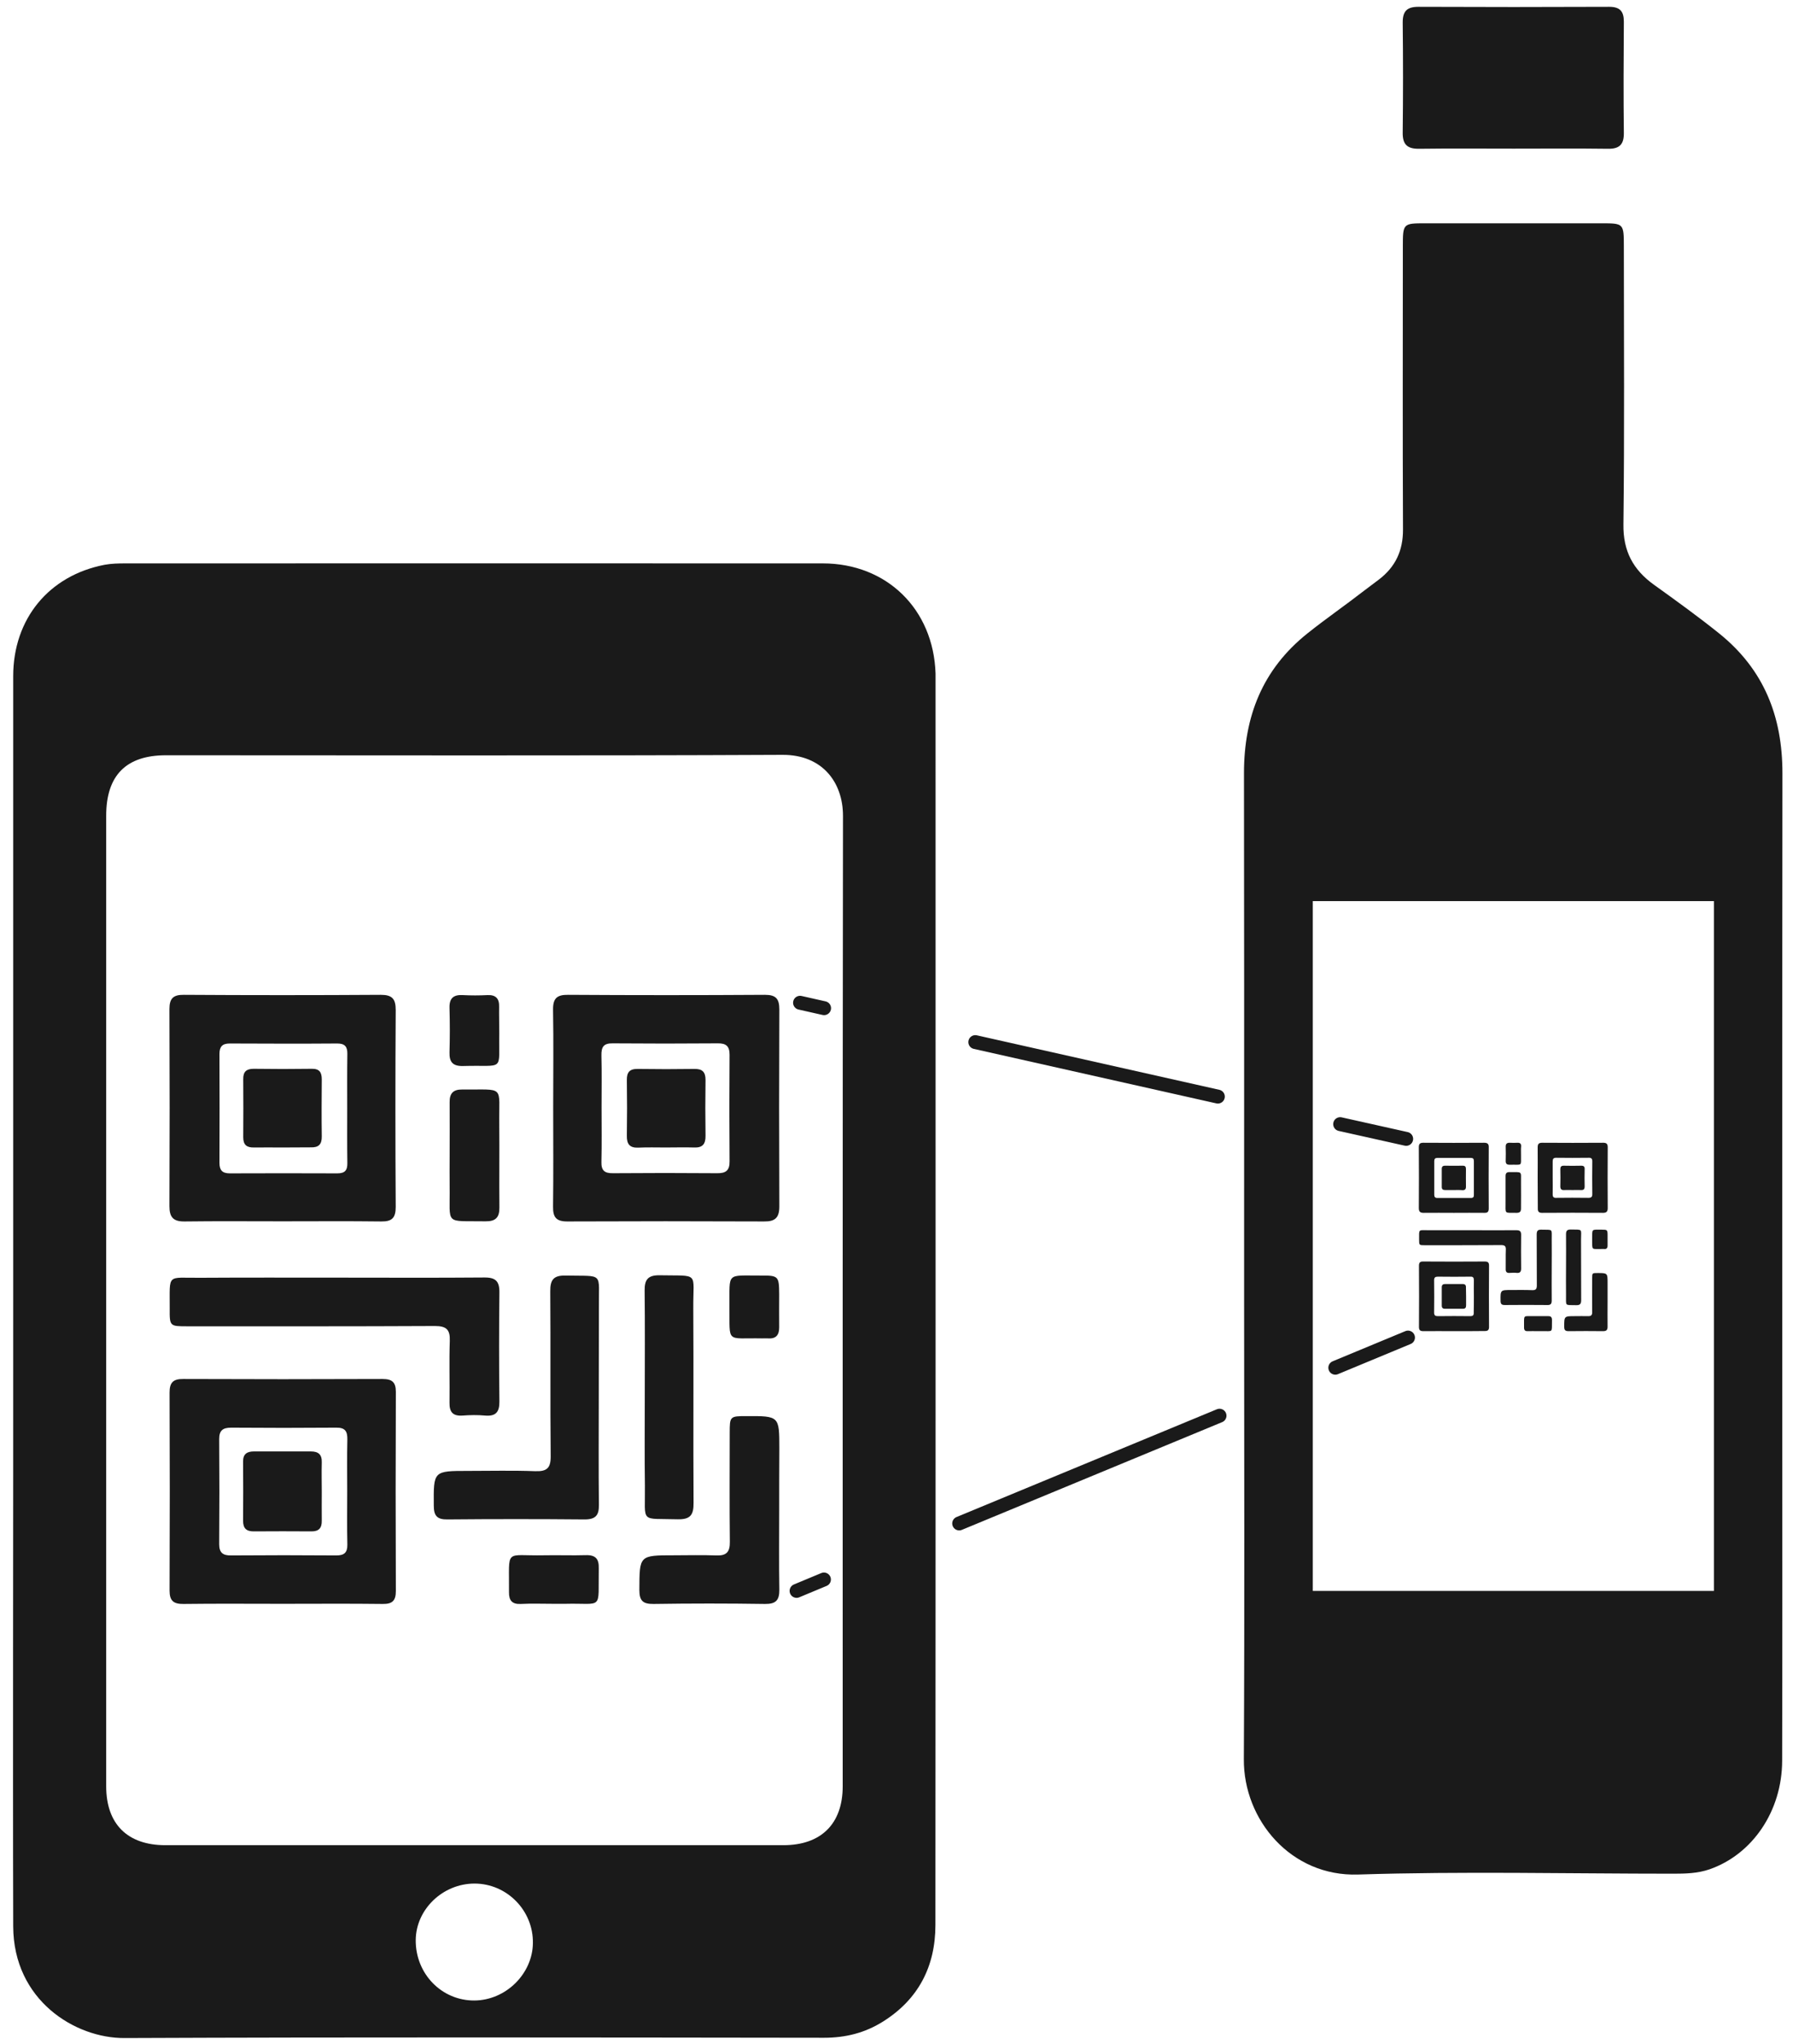 <svg width="129" height="147" viewBox="0 0 129 147" fill="none" xmlns="http://www.w3.org/2000/svg">
<path d="M0.95 93.54C0.95 78.57 0.95 63.6 0.95 48.63C0.95 44.51 3.52 41.39 7.53 40.62C8.02 40.53 8.53 40.52 9.04 40.52C25.76 40.52 42.48 40.51 59.19 40.52C63.8 40.52 67.16 43.81 67.31 48.44C67.31 48.56 67.31 48.68 67.31 48.8C67.31 78.68 67.32 108.56 67.3 138.45C67.3 141.42 66.08 143.8 63.52 145.4C62.23 146.21 60.83 146.56 59.29 146.56C42.51 146.54 25.73 146.51 8.96 146.58C5.4 146.6 0.97 143.86 0.95 138.55C0.93 131.84 0.94 125.12 0.94 118.41C0.95 110.12 0.95 101.83 0.95 93.54ZM7.64 93.44C7.64 105.12 7.64 116.79 7.64 128.47C7.64 131.19 9.17 132.71 11.9 132.71C26.72 132.71 41.54 132.71 56.36 132.71C59.08 132.71 60.63 131.17 60.63 128.47C60.63 105.21 60.62 81.94 60.65 58.68C60.65 56.22 59.12 54.28 56.31 54.29C41.52 54.36 26.73 54.32 11.94 54.32C9.07 54.32 7.64 55.77 7.64 58.67C7.64 70.27 7.64 81.85 7.64 93.44ZM34.14 135.47C31.86 135.47 29.93 137.32 29.91 139.53C29.89 141.96 31.78 143.9 34.14 143.88C36.39 143.86 38.31 141.97 38.34 139.76C38.38 137.41 36.47 135.47 34.14 135.47Z" fill="#1A1A1A"/>
<path d="M20.32 87.84C17.97 87.84 15.63 87.82 13.28 87.85C12.47 87.86 12.19 87.55 12.19 86.75C12.21 82.03 12.21 77.31 12.19 72.58C12.19 71.81 12.46 71.54 13.23 71.55C17.95 71.58 22.67 71.58 27.39 71.55C28.21 71.55 28.47 71.83 28.47 72.64C28.44 77.36 28.44 82.08 28.47 86.81C28.47 87.58 28.21 87.86 27.44 87.85C25.07 87.82 22.7 87.84 20.32 87.84ZM24.98 79.72C24.98 78.41 24.97 77.11 24.99 75.8C25 75.28 24.81 75.05 24.27 75.05C21.69 75.07 19.11 75.06 16.53 75.05C15.99 75.05 15.79 75.28 15.79 75.8C15.8 78.41 15.8 81.02 15.79 83.64C15.79 84.16 15.99 84.39 16.53 84.39C19.11 84.38 21.69 84.38 24.27 84.39C24.82 84.39 25 84.17 24.99 83.64C24.97 82.33 24.98 81.02 24.98 79.72Z" fill="#1A1A1A"/>
<path d="M39.8 79.66C39.8 77.31 39.83 74.97 39.79 72.62C39.78 71.79 40.08 71.54 40.88 71.55C45.6 71.58 50.32 71.58 55.04 71.55C55.83 71.55 56.07 71.84 56.07 72.6C56.05 77.32 56.05 82.04 56.07 86.77C56.07 87.58 55.77 87.86 54.97 87.85C50.25 87.83 45.53 87.83 40.81 87.85C40.02 87.85 39.78 87.55 39.79 86.79C39.82 84.42 39.8 82.04 39.8 79.66ZM43.28 79.64C43.28 80.95 43.3 82.25 43.27 83.56C43.25 84.18 43.49 84.39 44.1 84.38C46.59 84.36 49.08 84.36 51.58 84.38C52.21 84.39 52.5 84.2 52.49 83.52C52.47 80.97 52.47 78.41 52.49 75.86C52.49 75.24 52.24 75.03 51.64 75.04C49.12 75.06 46.6 75.06 44.07 75.04C43.42 75.03 43.26 75.31 43.27 75.9C43.3 77.15 43.28 78.4 43.28 79.64Z" fill="#1A1A1A"/>
<path d="M20.33 115.35C17.96 115.35 15.58 115.33 13.21 115.36C12.49 115.37 12.2 115.14 12.2 114.4C12.22 109.65 12.22 104.9 12.2 100.16C12.2 99.44 12.45 99.17 13.19 99.18C17.97 99.2 22.74 99.2 27.52 99.18C28.2 99.18 28.48 99.4 28.48 100.1C28.46 104.88 28.46 109.65 28.48 114.43C28.48 115.12 28.23 115.37 27.54 115.36C25.13 115.33 22.73 115.35 20.33 115.35ZM24.98 107.26C24.98 106.01 24.96 104.77 24.99 103.53C25 102.94 24.83 102.67 24.19 102.68C21.67 102.7 19.15 102.7 16.63 102.68C16.03 102.68 15.77 102.88 15.77 103.5C15.79 106.02 15.79 108.54 15.77 111.06C15.77 111.69 16.05 111.88 16.64 111.87C19.16 111.85 21.68 111.85 24.2 111.87C24.76 111.87 25 111.67 24.99 111.09C24.96 109.81 24.98 108.53 24.98 107.26Z" fill="#1A1A1A"/>
<path d="M24.16 91.89C27.72 91.89 31.28 91.91 34.84 91.88C35.66 91.87 35.94 92.15 35.93 92.96C35.9 95.57 35.9 98.18 35.93 100.79C35.94 101.55 35.68 101.88 34.89 101.81C34.36 101.76 33.82 101.77 33.29 101.81C32.59 101.86 32.33 101.57 32.34 100.89C32.36 99.41 32.31 97.92 32.36 96.44C32.39 95.63 32.12 95.37 31.29 95.37C25.36 95.4 19.42 95.39 13.49 95.39C12.21 95.39 12.2 95.39 12.21 94.1C12.22 91.55 11.97 91.92 14.37 91.9C17.63 91.88 20.9 91.89 24.16 91.89Z" fill="#1A1A1A"/>
<path d="M43.08 100.57C43.08 103.12 43.06 105.68 43.09 108.23C43.1 108.99 42.85 109.28 42.06 109.28C38.77 109.25 35.47 109.25 32.18 109.28C31.44 109.29 31.21 109.01 31.21 108.29C31.19 105.79 31.17 105.79 33.69 105.79C35.29 105.79 36.9 105.75 38.5 105.81C39.34 105.84 39.63 105.6 39.62 104.72C39.58 100.77 39.62 96.83 39.59 92.88C39.58 92.04 39.83 91.72 40.7 91.74C43.5 91.8 43.06 91.45 43.09 94.08C43.09 96.23 43.08 98.4 43.08 100.57Z" fill="#1A1A1A"/>
<path d="M56.06 108.63C56.06 110.53 56.04 112.43 56.07 114.33C56.08 115.09 55.82 115.37 55.04 115.36C52.37 115.32 49.7 115.32 47.03 115.36C46.26 115.37 46 115.14 46 114.35C46.01 111.86 45.98 111.86 48.5 111.86C49.51 111.86 50.52 111.83 51.53 111.87C52.27 111.9 52.52 111.62 52.51 110.89C52.48 108.28 52.5 105.66 52.5 103.05C52.5 101.87 52.52 101.85 53.69 101.85C56.07 101.84 56.07 101.84 56.07 104.18C56.06 105.66 56.06 107.15 56.06 108.63Z" fill="#1A1A1A"/>
<path d="M46.39 100.48C46.39 97.93 46.41 95.37 46.38 92.82C46.37 92.02 46.63 91.71 47.45 91.72C50.37 91.78 49.86 91.42 49.88 94.1C49.91 98.76 49.87 103.42 49.9 108.08C49.91 108.96 49.67 109.29 48.75 109.27C46.01 109.19 46.43 109.6 46.4 106.89C46.37 104.76 46.39 102.62 46.39 100.48Z" fill="#1A1A1A"/>
<path d="M32.35 83.1C32.35 81.82 32.36 80.55 32.35 79.27C32.34 78.64 32.61 78.35 33.25 78.36C36.38 78.39 35.88 78 35.92 80.88C35.94 82.87 35.91 84.85 35.93 86.84C35.94 87.56 35.66 87.85 34.93 87.84C31.93 87.79 32.39 88.18 32.35 85.32C32.34 84.58 32.35 83.84 32.35 83.1Z" fill="#1A1A1A"/>
<path d="M39.86 115.35C39.06 115.35 38.26 115.32 37.46 115.36C36.84 115.39 36.61 115.1 36.62 114.51C36.65 111.3 36.25 111.92 39.13 111.86C40.14 111.84 41.15 111.88 42.15 111.85C42.85 111.83 43.1 112.12 43.08 112.8C43.03 115.88 43.44 115.28 40.65 115.35C40.39 115.35 40.12 115.35 39.86 115.35Z" fill="#1A1A1A"/>
<path d="M35.92 74.33C35.87 77.13 36.35 76.58 33.33 76.67C32.59 76.69 32.32 76.4 32.34 75.69C32.37 74.63 32.37 73.56 32.34 72.49C32.32 71.8 32.62 71.53 33.3 71.57C33.89 71.6 34.48 71.6 35.07 71.57C35.68 71.54 35.93 71.83 35.91 72.42C35.9 72.97 35.92 73.54 35.92 74.33Z" fill="#1A1A1A"/>
<path d="M52.48 93.97C52.5 91.47 52.23 91.75 54.71 91.74C56.01 91.73 56.05 91.78 56.06 93.08C56.06 93.88 56.05 94.68 56.06 95.47C56.06 96.02 55.83 96.3 55.26 96.26C55.11 96.25 54.96 96.26 54.82 96.26C52.2 96.21 52.51 96.67 52.48 93.97Z" fill="#1A1A1A"/>
<path d="M20.32 82.53C19.64 82.53 18.95 82.52 18.27 82.53C17.76 82.54 17.5 82.35 17.5 81.8C17.51 80.4 17.51 79.01 17.5 77.61C17.49 77.08 17.73 76.87 18.25 76.87C19.64 76.89 21.04 76.89 22.43 76.87C22.98 76.86 23.15 77.12 23.15 77.63C23.14 79 23.13 80.36 23.15 81.73C23.16 82.3 22.93 82.54 22.36 82.52C21.69 82.52 21 82.53 20.32 82.53Z" fill="#1A1A1A"/>
<path d="M47.89 82.53C47.24 82.53 46.58 82.51 45.93 82.54C45.31 82.57 45.09 82.29 45.1 81.69C45.12 80.35 45.12 79.02 45.1 77.68C45.09 77.12 45.3 76.87 45.88 76.88C47.24 76.9 48.61 76.9 49.97 76.88C50.54 76.87 50.76 77.11 50.76 77.67C50.74 79.01 50.74 80.34 50.76 81.68C50.77 82.28 50.55 82.56 49.93 82.53C49.26 82.51 48.57 82.53 47.89 82.53Z" fill="#1A1A1A"/>
<path d="M23.15 107.33C23.15 108.01 23.14 108.69 23.15 109.37C23.16 109.89 22.95 110.14 22.42 110.14C21.03 110.13 19.64 110.13 18.24 110.14C17.72 110.14 17.49 109.91 17.49 109.39C17.5 107.97 17.5 106.55 17.49 105.12C17.48 104.57 17.78 104.39 18.27 104.39C19.63 104.39 21 104.39 22.36 104.39C22.91 104.39 23.17 104.61 23.15 105.19C23.13 105.91 23.15 106.62 23.15 107.33Z" fill="#1A1A1A"/>
<path d="M102.1 10.7C104.37 10.67 106.63 10.69 108.9 10.69C111.17 10.69 113.43 10.67 115.7 10.7C116.51 10.71 116.84 10.39 116.83 9.57C116.8 6.9 116.81 4.23 116.83 1.56C116.83 0.81 116.55 0.49 115.77 0.49C111.2 0.51 106.62 0.51 102.05 0.49C101.23 0.49 100.92 0.8 100.92 1.61C100.95 4.24 100.95 6.87 100.92 9.5C100.9 10.37 101.22 10.71 102.1 10.7Z" fill="#1A1A1A"/>
<path d="M128.24 55.61C128.24 51.54 126.92 48.16 123.69 45.56C122.17 44.34 120.59 43.2 119 42.06C117.5 40.98 116.77 39.64 116.8 37.71C116.88 31.05 116.83 24.4 116.83 17.74C116.83 16.07 116.82 16.06 115.21 16.06C110.99 16.06 106.78 16.06 102.56 16.06C100.94 16.06 100.93 16.07 100.93 17.74C100.93 24.52 100.91 31.29 100.94 38.07C100.95 39.6 100.4 40.77 99.21 41.68C98.86 41.95 98.51 42.2 98.16 42.47C96.81 43.52 95.4 44.49 94.06 45.56C90.82 48.15 89.5 51.54 89.5 55.61C89.52 68.68 89.51 73.76 89.51 86.83C89.51 89.14 89.51 91.45 89.51 93.76C89.51 104.68 89.55 115.6 89.49 126.52C89.46 130.91 92.9 134.98 97.71 134.82C105.26 134.58 112.83 134.76 120.39 134.76C121.27 134.76 122.13 134.74 122.98 134.45C126.08 133.38 128.21 130.26 128.22 126.64C128.24 119.11 128.23 111.57 128.23 104.04C128.23 85.23 128.22 74.42 128.24 55.61ZM123.31 114.42H94.45V64.81H123.31V114.42Z" fill="#1A1A1A"/>
<path d="M104.6 87.23C103.87 87.23 103.15 87.22 102.42 87.23C102.17 87.23 102.08 87.14 102.08 86.89C102.09 85.43 102.09 83.97 102.08 82.51C102.08 82.27 102.16 82.19 102.4 82.19C103.86 82.2 105.32 82.2 106.78 82.19C107.03 82.19 107.12 82.28 107.11 82.53C107.1 83.99 107.1 85.45 107.11 86.91C107.11 87.15 107.03 87.24 106.79 87.23C106.07 87.22 105.34 87.23 104.6 87.23ZM106.04 84.72C106.04 84.32 106.04 83.91 106.04 83.51C106.04 83.35 105.99 83.28 105.82 83.28C105.02 83.28 104.22 83.28 103.42 83.28C103.25 83.28 103.19 83.35 103.19 83.51C103.19 84.32 103.19 85.13 103.19 85.93C103.19 86.09 103.25 86.16 103.42 86.16C104.22 86.16 105.02 86.16 105.82 86.16C105.99 86.16 106.05 86.09 106.04 85.93C106.04 85.52 106.04 85.12 106.04 84.72Z" fill="#1A1A1A"/>
<path d="M110.63 84.7C110.63 83.97 110.64 83.25 110.63 82.52C110.63 82.26 110.72 82.19 110.97 82.19C112.43 82.2 113.89 82.2 115.35 82.19C115.59 82.19 115.67 82.28 115.67 82.51C115.66 83.97 115.66 85.43 115.67 86.89C115.67 87.14 115.58 87.23 115.33 87.23C113.87 87.22 112.41 87.22 110.95 87.23C110.71 87.23 110.63 87.14 110.64 86.9C110.64 86.17 110.63 85.43 110.63 84.7ZM111.71 84.69C111.71 85.09 111.72 85.5 111.71 85.9C111.71 86.09 111.78 86.16 111.97 86.15C112.74 86.14 113.51 86.14 114.28 86.15C114.48 86.15 114.56 86.09 114.56 85.89C114.55 85.1 114.55 84.31 114.56 83.52C114.56 83.33 114.48 83.26 114.3 83.27C113.52 83.28 112.74 83.28 111.96 83.27C111.76 83.27 111.71 83.35 111.71 83.54C111.71 83.92 111.71 84.31 111.71 84.69Z" fill="#1A1A1A"/>
<path d="M104.6 95.74C103.87 95.74 103.13 95.73 102.4 95.74C102.18 95.74 102.09 95.67 102.09 95.44C102.1 93.97 102.1 92.5 102.09 91.03C102.09 90.81 102.17 90.72 102.4 90.73C103.88 90.74 105.36 90.74 106.83 90.73C107.04 90.73 107.13 90.8 107.13 91.01C107.12 92.49 107.12 93.97 107.13 95.44C107.13 95.65 107.05 95.73 106.84 95.73C106.09 95.74 105.35 95.74 104.6 95.74ZM106.04 93.24C106.04 92.85 106.03 92.47 106.04 92.08C106.04 91.9 105.99 91.81 105.79 91.82C105.01 91.83 104.23 91.83 103.45 91.82C103.26 91.82 103.18 91.88 103.18 92.07C103.19 92.85 103.19 93.63 103.18 94.41C103.18 94.61 103.27 94.66 103.45 94.66C104.23 94.65 105.01 94.65 105.79 94.66C105.96 94.66 106.04 94.6 106.03 94.42C106.04 94.03 106.04 93.63 106.04 93.24Z" fill="#1A1A1A"/>
<path d="M105.79 88.48C106.89 88.48 107.99 88.49 109.1 88.48C109.35 88.48 109.44 88.56 109.44 88.81C109.43 89.62 109.43 90.43 109.44 91.23C109.44 91.47 109.36 91.57 109.12 91.55C108.96 91.53 108.79 91.54 108.62 91.55C108.4 91.57 108.32 91.47 108.33 91.26C108.34 90.8 108.32 90.34 108.34 89.88C108.35 89.63 108.26 89.55 108.01 89.55C106.17 89.56 104.34 89.56 102.5 89.56C102.11 89.56 102.1 89.56 102.1 89.16C102.1 88.37 102.03 88.48 102.77 88.48C103.77 88.48 104.78 88.48 105.79 88.48Z" fill="#1A1A1A"/>
<path d="M111.64 91.17C111.64 91.96 111.63 92.75 111.64 93.54C111.64 93.78 111.56 93.87 111.32 93.86C110.3 93.85 109.28 93.85 108.26 93.86C108.03 93.86 107.96 93.78 107.96 93.55C107.95 92.78 107.95 92.78 108.73 92.78C109.23 92.78 109.72 92.77 110.22 92.79C110.48 92.8 110.57 92.73 110.57 92.45C110.56 91.23 110.57 90.01 110.56 88.79C110.56 88.53 110.63 88.43 110.9 88.44C111.77 88.46 111.63 88.35 111.64 89.17C111.65 89.83 111.64 90.5 111.64 91.17Z" fill="#1A1A1A"/>
<path d="M115.66 93.66C115.66 94.25 115.65 94.84 115.66 95.42C115.66 95.65 115.58 95.74 115.34 95.74C114.51 95.73 113.69 95.73 112.86 95.74C112.62 95.74 112.54 95.67 112.54 95.43C112.54 94.66 112.53 94.66 113.31 94.66C113.62 94.66 113.94 94.65 114.25 94.66C114.48 94.67 114.56 94.58 114.55 94.36C114.54 93.55 114.55 92.74 114.55 91.93C114.55 91.56 114.56 91.56 114.92 91.56C115.66 91.56 115.66 91.56 115.66 92.28C115.66 92.74 115.66 93.2 115.66 93.66Z" fill="#1A1A1A"/>
<path d="M112.67 91.14C112.67 90.35 112.68 89.56 112.67 88.77C112.67 88.52 112.75 88.43 113 88.43C113.9 88.45 113.75 88.34 113.75 89.17C113.76 90.61 113.75 92.05 113.76 93.5C113.76 93.77 113.69 93.88 113.4 93.87C112.55 93.85 112.68 93.97 112.67 93.13C112.66 92.46 112.67 91.8 112.67 91.14Z" fill="#1A1A1A"/>
<path d="M108.32 85.76C108.32 85.37 108.32 84.97 108.32 84.58C108.32 84.38 108.4 84.3 108.6 84.3C109.57 84.31 109.42 84.19 109.43 85.08C109.44 85.69 109.43 86.31 109.43 86.92C109.43 87.14 109.35 87.23 109.12 87.23C108.19 87.22 108.33 87.34 108.32 86.45C108.32 86.22 108.32 85.99 108.32 85.76Z" fill="#1A1A1A"/>
<path d="M110.65 95.74C110.4 95.74 110.15 95.73 109.91 95.74C109.72 95.75 109.65 95.66 109.65 95.48C109.66 94.49 109.53 94.68 110.43 94.66C110.74 94.65 111.05 94.67 111.37 94.66C111.59 94.65 111.66 94.74 111.66 94.95C111.64 95.9 111.77 95.72 110.91 95.74C110.81 95.74 110.73 95.74 110.65 95.74Z" fill="#1A1A1A"/>
<path d="M109.43 83.05C109.42 83.92 109.56 83.75 108.63 83.77C108.4 83.78 108.32 83.69 108.33 83.47C108.34 83.14 108.34 82.81 108.33 82.48C108.32 82.27 108.42 82.18 108.63 82.19C108.81 82.2 109 82.2 109.18 82.19C109.37 82.18 109.45 82.27 109.44 82.45C109.42 82.63 109.43 82.8 109.43 83.05Z" fill="#1A1A1A"/>
<path d="M114.55 89.13C114.56 88.36 114.47 88.44 115.24 88.44C115.64 88.44 115.66 88.45 115.66 88.85C115.66 89.1 115.66 89.34 115.66 89.59C115.66 89.76 115.59 89.85 115.41 89.83C115.36 89.83 115.32 89.83 115.27 89.83C114.47 89.82 114.56 89.96 114.55 89.13Z" fill="#1A1A1A"/>
<path d="M104.6 85.59C104.39 85.59 104.18 85.59 103.97 85.59C103.81 85.59 103.73 85.53 103.73 85.37C103.73 84.94 103.73 84.51 103.73 84.07C103.73 83.91 103.8 83.84 103.96 83.84C104.39 83.84 104.82 83.85 105.25 83.84C105.42 83.84 105.47 83.92 105.47 84.08C105.47 84.5 105.46 84.93 105.47 85.35C105.47 85.53 105.4 85.6 105.23 85.6C105.02 85.58 104.81 85.59 104.6 85.59Z" fill="#1A1A1A"/>
<path d="M113.13 85.59C112.93 85.59 112.73 85.58 112.52 85.59C112.33 85.6 112.26 85.51 112.26 85.33C112.27 84.92 112.27 84.5 112.26 84.09C112.26 83.92 112.32 83.84 112.5 83.84C112.92 83.85 113.34 83.85 113.77 83.84C113.95 83.84 114.02 83.91 114.01 84.09C114 84.5 114 84.92 114.01 85.33C114.01 85.52 113.95 85.6 113.75 85.59C113.56 85.58 113.34 85.59 113.13 85.59Z" fill="#1A1A1A"/>
<path d="M105.48 93.26C105.48 93.47 105.48 93.68 105.48 93.89C105.48 94.05 105.42 94.13 105.25 94.13C104.82 94.13 104.39 94.13 103.96 94.13C103.8 94.13 103.73 94.06 103.73 93.9C103.73 93.46 103.73 93.02 103.73 92.58C103.73 92.41 103.82 92.35 103.97 92.35C104.39 92.35 104.81 92.35 105.23 92.35C105.4 92.35 105.48 92.42 105.47 92.6C105.47 92.82 105.48 93.04 105.48 93.26Z" fill="#1A1A1A"/>
<path d="M96.42 80.85L101.17 81.91" stroke="#1A1A1A" stroke-miterlimit="10" stroke-linecap="round" stroke-linejoin="round"/>
<path d="M70.17 74.95L87.62 78.87" stroke="#1A1A1A" stroke-miterlimit="10" stroke-linecap="round" stroke-linejoin="round"/>
<path d="M57.56 72.12L59.29 72.51" stroke="#1A1A1A" stroke-miterlimit="10" stroke-linecap="round" stroke-linejoin="round"/>
<path d="M96.07 98.37L101.3 96.2" stroke="#1A1A1A" stroke-miterlimit="10" stroke-linecap="round" stroke-linejoin="round"/>
<path d="M69.01 109.57L87.74 101.82" stroke="#1A1A1A" stroke-miterlimit="10" stroke-linecap="round" stroke-linejoin="round"/>
<path d="M57.31 114.42L59.28 113.6" stroke="#1A1A1A" stroke-miterlimit="10" stroke-linecap="round" stroke-linejoin="round"/>
</svg>
